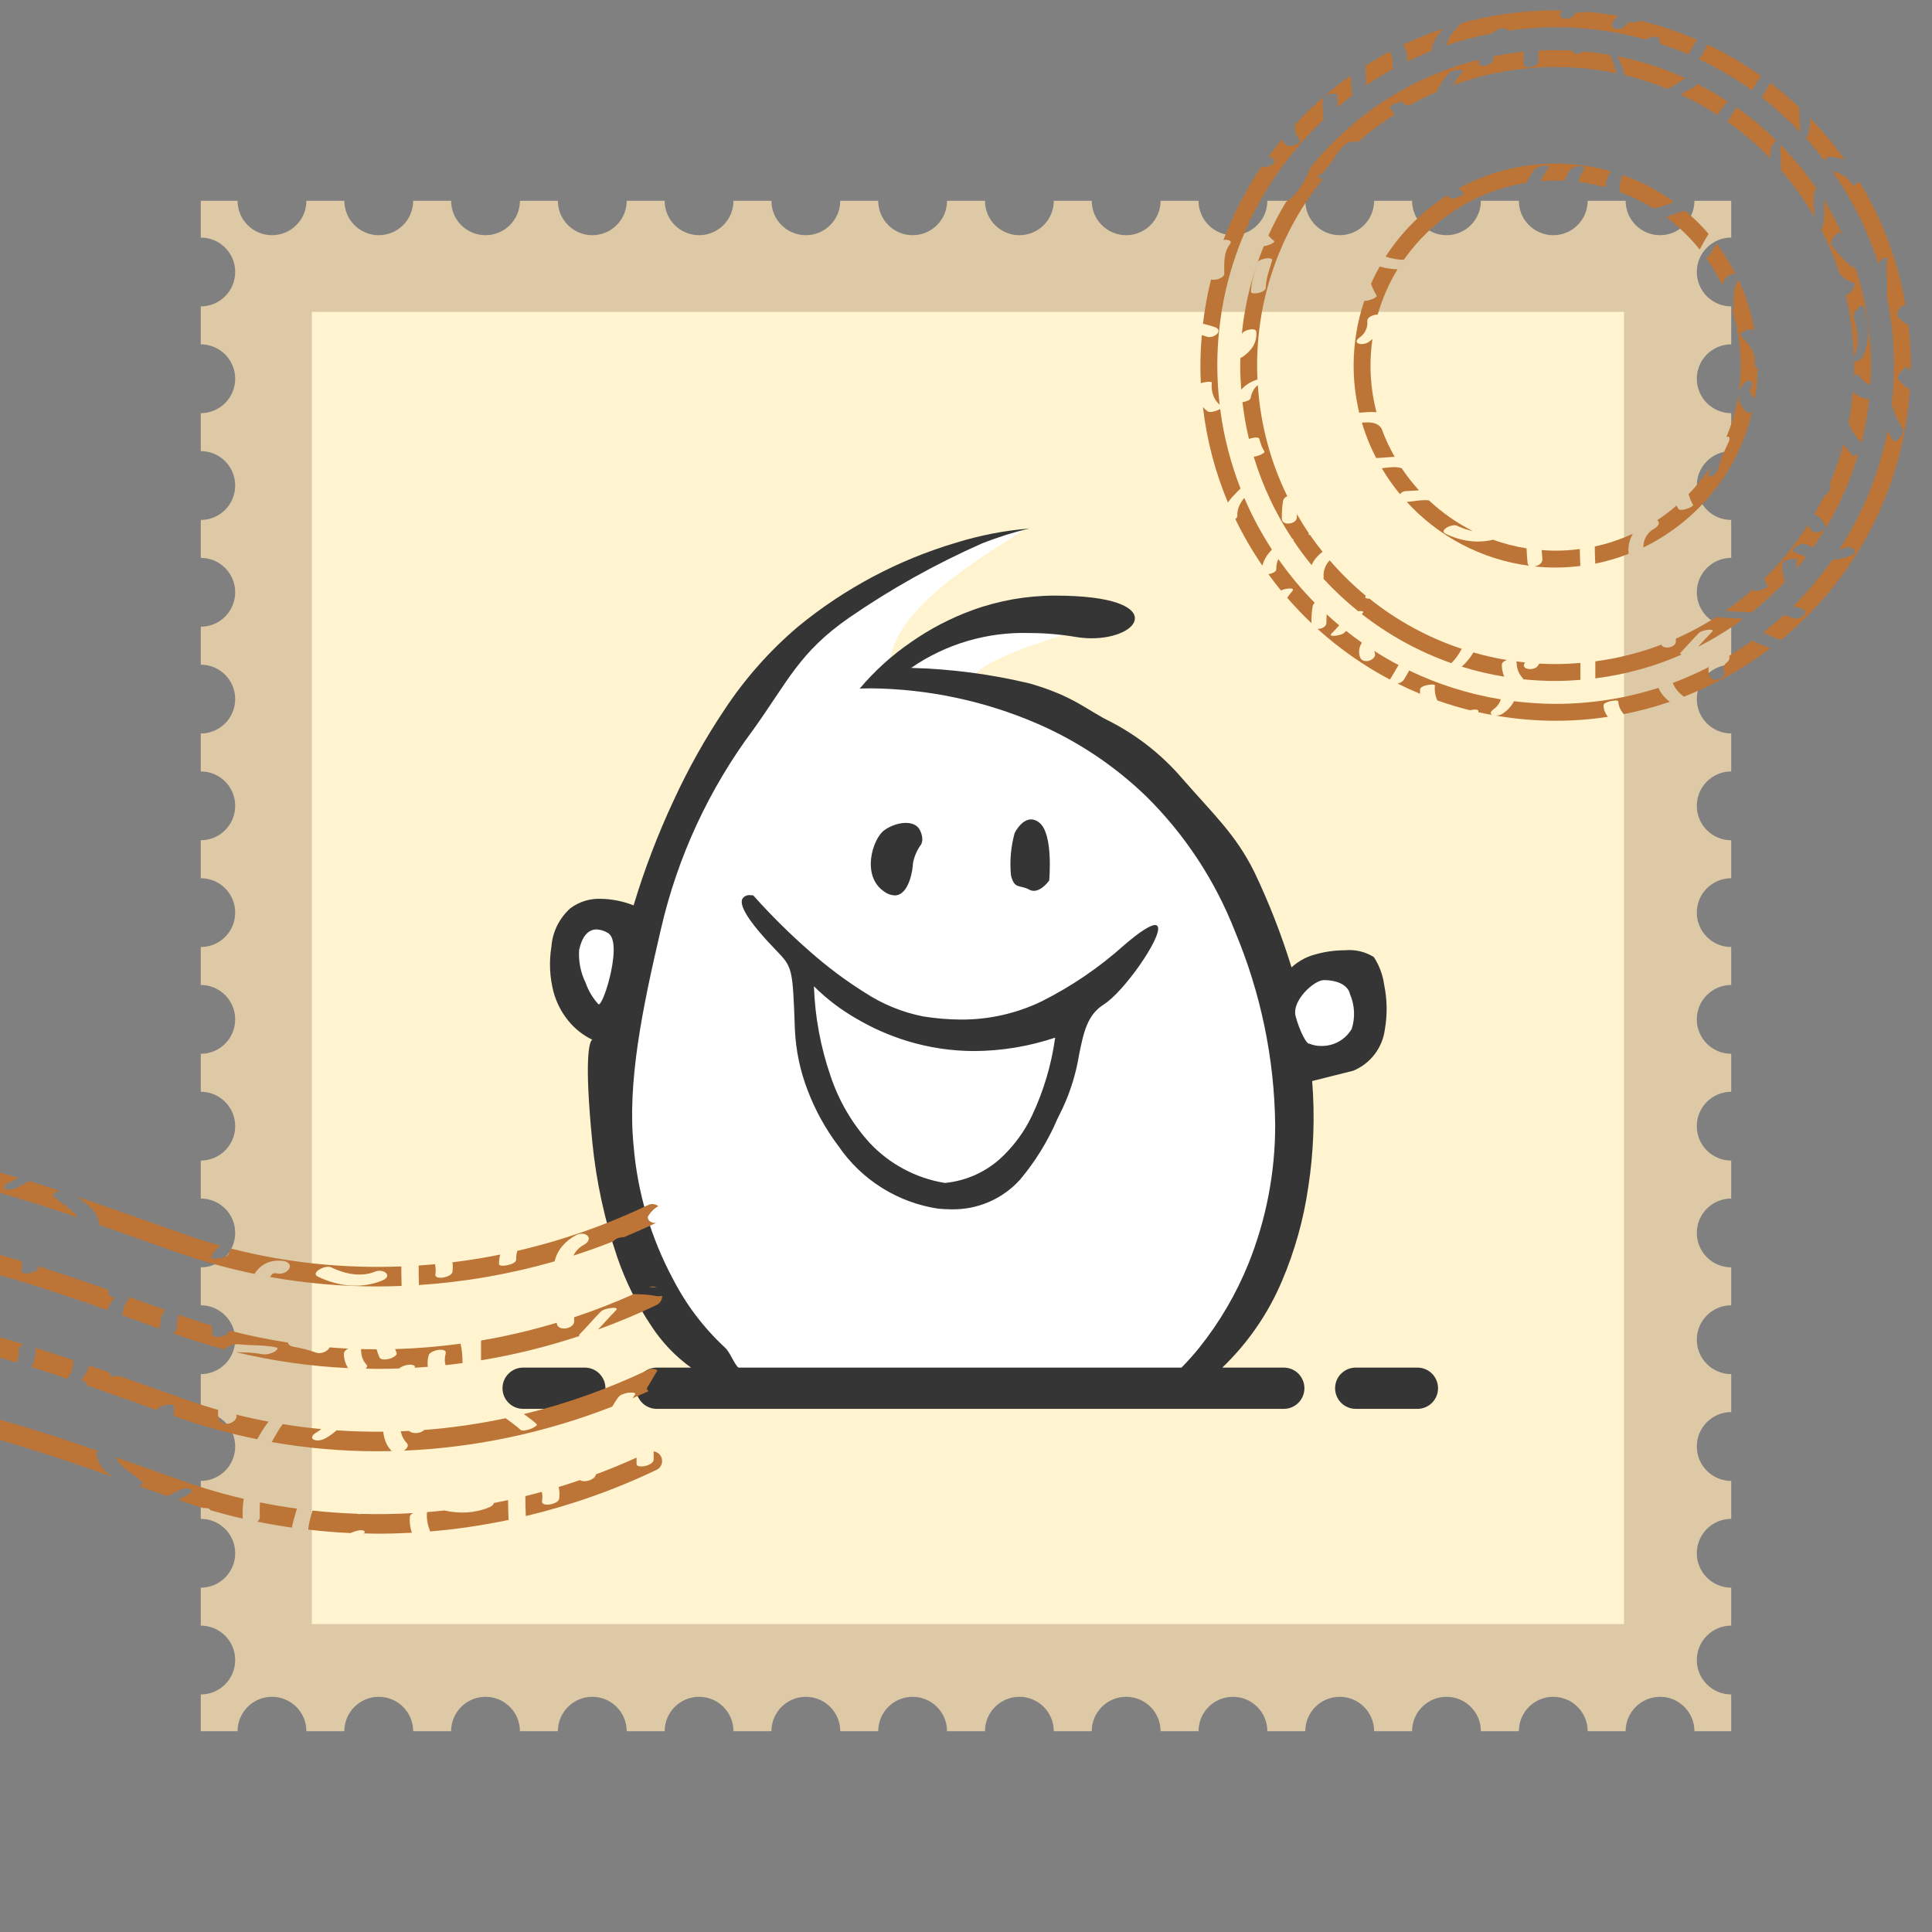 <svg xmlns="http://www.w3.org/2000/svg" width="187" height="187" viewBox="0 0 187 187" fill="none"><rect x="0" y="0" width="187" height="187" fill="#808080" stroke="none"/><g clip-path="url(#clip0_1_1346)"><path fill-rule="evenodd" clip-rule="evenodd" d="M19.434 19.435H22.995C22.995 21.274 24.485 22.765 26.325 22.765C28.165 22.765 29.655 21.275 29.655 19.435H33.329C33.329 21.274 34.819 22.765 36.659 22.765C38.499 22.765 39.99 21.275 39.99 19.435H43.664C43.664 21.274 45.155 22.765 46.994 22.765C48.833 22.765 50.324 21.275 50.324 19.435H53.998C53.998 21.274 55.488 22.765 57.328 22.765C59.169 22.765 60.658 21.275 60.658 19.435H64.333C64.333 21.274 65.824 22.765 67.664 22.765C69.504 22.765 70.993 21.275 70.993 19.435H74.668C74.668 21.274 76.159 22.765 77.998 22.765C79.838 22.765 81.328 21.275 81.328 19.435H85.003C85.003 21.274 86.493 22.765 88.334 22.765C90.175 22.765 91.663 21.275 91.663 19.435H95.338C95.338 21.274 96.829 22.765 98.668 22.765C100.507 22.765 101.998 21.275 101.998 19.435H105.671C105.671 21.274 107.162 22.765 109.002 22.765C110.842 22.765 112.333 21.275 112.333 19.435H116.007C116.007 21.274 117.498 22.765 119.337 22.765C121.176 22.765 122.667 21.275 122.667 19.435H126.34C126.34 21.274 127.831 22.765 129.671 22.765C131.511 22.765 133.001 21.275 133.001 19.435H136.676C136.676 21.274 138.167 22.765 140.007 22.765C141.847 22.765 143.336 21.275 143.336 19.435H147.011C147.011 21.274 148.501 22.765 150.341 22.765C152.181 22.765 153.671 21.275 153.671 19.435H157.346C157.346 21.274 158.836 22.765 160.677 22.765C162.518 22.765 164.006 21.275 164.006 19.435H167.567V22.995C165.726 22.995 164.236 24.485 164.236 26.324C164.236 28.163 165.726 29.655 167.567 29.655V33.33C165.726 33.33 164.236 34.82 164.236 36.66C164.236 38.5 165.726 39.989 167.567 39.989V43.664C165.726 43.664 164.236 45.155 164.236 46.994C164.236 48.833 165.726 50.325 167.567 50.325V53.998C165.726 53.998 164.236 55.489 164.236 57.329C164.236 59.169 165.726 60.659 167.567 60.659V64.334C165.726 64.334 164.236 65.825 164.236 67.663C164.236 69.502 165.726 70.994 167.567 70.994V74.668C165.726 74.668 164.236 76.159 164.236 77.998C164.236 79.837 165.726 81.329 167.567 81.329V85.004C165.726 85.004 164.236 86.494 164.236 88.333C164.236 90.171 165.726 91.663 167.567 91.663V95.338C165.726 95.338 164.236 96.828 164.236 98.667C164.236 100.506 165.726 101.998 167.567 101.998V105.673C165.726 105.673 164.236 107.164 164.236 109.003C164.236 110.842 165.726 112.332 167.567 112.332V116.007C165.726 116.007 164.236 117.498 164.236 119.337C164.236 121.175 165.726 122.668 167.567 122.668V126.342C165.726 126.342 164.236 127.832 164.236 129.672C164.236 131.512 165.726 133.002 167.567 133.002V136.677C165.726 136.677 164.236 138.168 164.236 140.006C164.236 141.845 165.726 143.337 167.567 143.337V147.011C165.726 147.011 164.236 148.502 164.236 150.341C164.236 152.18 165.726 153.671 167.567 153.671V157.346C165.726 157.346 164.236 158.837 164.236 160.676C164.236 162.514 165.726 164.007 167.567 164.007V167.566H164.006C164.006 165.727 162.515 164.236 160.677 164.236C158.838 164.236 157.346 165.727 157.346 167.566H153.671C153.671 165.727 152.18 164.236 150.341 164.236C148.502 164.236 147.011 165.727 147.011 167.566H143.336C143.336 165.727 141.845 164.236 140.007 164.236C138.168 164.236 136.676 165.727 136.676 167.566H133.001C133.001 165.727 131.511 164.236 129.671 164.236C127.832 164.236 126.34 165.727 126.34 167.566H122.667C122.667 165.727 121.176 164.236 119.337 164.236C117.498 164.236 116.007 165.727 116.007 167.566H112.333C112.333 165.727 110.842 164.236 109.002 164.236C107.162 164.236 105.671 165.727 105.671 167.566H101.998C101.998 165.727 100.507 164.236 98.668 164.236C96.829 164.236 95.338 165.727 95.338 167.566H91.663C91.663 165.727 90.172 164.236 88.334 164.236C86.495 164.236 85.003 165.727 85.003 167.566H81.328C81.328 165.727 79.837 164.236 77.998 164.236C76.159 164.236 74.668 165.727 74.668 167.566H70.993C70.993 165.727 69.503 164.236 67.664 164.236C65.825 164.236 64.333 165.727 64.333 167.566H60.658C60.658 165.727 59.168 164.236 57.328 164.236C55.489 164.236 53.998 165.727 53.998 167.566H50.324C50.324 165.727 48.833 164.236 46.994 164.236C45.154 164.236 43.664 165.727 43.664 167.566H39.99C39.99 165.727 38.498 164.236 36.659 164.236C34.82 164.236 33.329 165.727 33.329 167.566H29.655C29.655 165.727 28.164 164.236 26.325 164.236C24.486 164.236 22.995 165.727 22.995 167.566H19.434V164.007C21.274 164.007 22.765 162.516 22.765 160.676C22.765 158.836 21.274 157.346 19.434 157.346V153.671C21.274 153.671 22.765 152.181 22.765 150.341C22.765 148.5 21.274 147.011 19.434 147.011V143.337C21.274 143.337 22.765 141.846 22.765 140.006C22.765 138.166 21.274 136.677 19.434 136.677V133.002C21.274 133.002 22.765 131.511 22.765 129.672C22.765 127.834 21.274 126.342 19.434 126.342V122.668C21.274 122.668 22.765 121.177 22.765 119.337C22.765 117.497 21.274 116.007 19.434 116.007V112.332C21.274 112.332 22.765 110.841 22.765 109.003C22.765 107.164 21.274 105.673 19.434 105.673V101.998C21.274 101.998 22.765 100.507 22.765 98.667C22.765 96.827 21.274 95.338 19.434 95.338V91.663C21.274 91.663 22.765 90.173 22.765 88.333C22.765 86.493 21.274 85.004 19.434 85.004V81.329C21.274 81.329 22.765 79.838 22.765 77.998C22.765 76.158 21.274 74.668 19.434 74.668V70.994C21.274 70.994 22.765 69.503 22.765 67.663C22.765 65.823 21.274 64.334 19.434 64.334V60.659C21.274 60.659 22.765 59.168 22.765 57.329C22.765 55.491 21.274 53.998 19.434 53.998V50.325C21.274 50.325 22.765 48.834 22.765 46.994C22.765 45.154 21.274 43.664 19.434 43.664V39.989C21.274 39.989 22.765 38.498 22.765 36.66C22.765 34.821 21.274 33.33 19.434 33.33V29.655C21.274 29.655 22.765 28.165 22.765 26.324C22.765 24.484 21.274 22.995 19.434 22.995V19.435Z" fill="#DDC9A6"></path><path d="M157.192 30.189H30.188V157.194H157.192V30.189Z" fill="#FFF4CF"></path><path d="M108.231 59.925C108.231 59.925 89.636 64.731 95.467 66.479C101.297 68.227 117.349 76.358 122.31 90.326C127.271 104.295 123.746 96.149 123.746 96.149C123.746 96.149 128.034 93.08 129.471 93.486C130.909 93.892 132.422 94.375 132.45 95.009C132.478 95.643 133.406 102.65 127.573 102.688C121.74 102.725 126.686 105.169 126.686 105.169C126.686 105.169 122.627 132.68 113.301 134.314C103.976 135.947 86.489 134.314 86.489 134.314H70.988C70.988 134.314 58.322 120.466 59.553 108.125C59.826 105.385 60.177 102.875 60.618 100.24C60.688 99.821 56.02 97.459 56.169 96.645C56.303 95.903 54.953 92.109 55.371 91.097C56.024 89.484 57.785 89.43 59.543 88.923C60.865 88.544 62.216 88.277 63.582 88.124C63.582 88.124 68.58 72.799 73.842 67.252C79.103 61.706 86.796 53.006 99.236 51.153C96.789 53.026 84.877 59.165 86.209 65.6C89.52 62.764 93.496 60.813 97.765 59.929C101.247 59.623 104.749 59.621 108.231 59.925Z" fill="white"></path><path d="M131.222 136.365C130.693 136.365 130.185 136.155 129.81 135.78C129.436 135.406 129.225 134.898 129.225 134.368C129.225 133.839 129.436 133.331 129.81 132.956C130.185 132.581 130.693 132.371 131.222 132.371H137.193C137.723 132.371 138.23 132.581 138.605 132.956C138.979 133.331 139.19 133.839 139.19 134.368C139.19 134.898 138.979 135.406 138.605 135.78C138.23 136.155 137.723 136.365 137.193 136.365H131.222ZM63.569 136.365C63.039 136.365 62.531 136.155 62.157 135.78C61.782 135.406 61.571 134.898 61.571 134.368C61.571 133.839 61.782 133.331 62.157 132.956C62.531 132.581 63.039 132.371 63.569 132.371H66.885C65.377 131.285 64.082 129.931 63.065 128.377C61.666 126.294 60.547 124.036 59.737 121.661C58.522 118.088 57.718 114.388 57.34 110.634C56.507 102.259 57.074 100.901 57.271 100.684C57.288 100.662 57.31 100.647 57.336 100.638C56.421 100.199 55.616 99.559 54.981 98.766C54.324 97.95 53.843 97.005 53.571 95.993C53.203 94.568 53.135 93.082 53.371 91.629C53.477 90.192 54.141 88.854 55.221 87.9C56.066 87.275 57.099 86.956 58.15 86.995C59.239 87.016 60.316 87.232 61.329 87.634V87.622C62.369 84.164 63.657 80.787 65.185 77.515C66.598 74.435 68.257 71.474 70.144 68.66C72.121 65.665 74.513 62.968 77.249 60.648C81.754 56.946 86.955 54.184 92.546 52.526C94.853 51.812 97.231 51.351 99.638 51.153C98.06 51.527 96.512 52.016 95.005 52.617C90.493 54.615 86.179 57.032 82.118 59.836C77.353 63.173 76.301 65.888 72.918 70.613C68.618 76.37 65.568 82.961 63.963 89.964C62.148 97.716 60.71 104.81 61.33 110.935C61.706 115.428 62.997 119.797 65.124 123.772C66.4 126.26 68.099 128.507 70.146 130.412C70.664 130.838 71.087 132.109 71.485 132.372H114.357C114.973 131.749 115.556 131.095 116.104 130.412C118.064 127.955 119.658 125.228 120.837 122.314C122.554 118.042 123.433 113.479 123.426 108.875C123.349 102.437 122.026 96.075 119.531 90.14C117.622 85.246 114.707 80.807 110.974 77.11C107.919 74.15 104.357 71.764 100.456 70.067C95.352 67.853 89.856 66.683 84.292 66.625C83.607 66.625 83.227 66.65 83.219 66.65V66.641C84.664 64.925 86.336 63.413 88.188 62.148C90.025 60.863 92.021 59.823 94.126 59.055C96.688 58.126 99.391 57.651 102.115 57.65C107.815 57.65 109.846 58.78 109.846 59.84C109.846 60.9 107.936 61.781 105.674 61.781C105.148 61.781 104.624 61.736 104.105 61.648C102.638 61.401 101.153 61.275 99.665 61.271C95.577 61.142 91.555 62.324 88.188 64.647C92.046 64.748 95.884 65.25 99.638 66.146C103.944 67.371 105.23 68.766 107.503 69.862C110.12 71.219 112.454 73.062 114.38 75.293C117.503 78.881 119.588 80.745 121.402 84.388C122.829 87.377 124.035 90.468 125.009 93.634C125.673 93.024 126.477 92.589 127.351 92.368C128.271 92.108 129.223 91.977 130.179 91.977C131.158 91.882 132.14 92.113 132.975 92.634C133.497 93.434 133.836 94.339 133.968 95.285C134.27 96.732 134.293 98.223 134.036 99.678C133.917 100.547 133.573 101.369 133.038 102.063C132.503 102.758 131.795 103.3 130.985 103.636L127.006 104.635C127.278 108.052 127.153 111.488 126.632 114.876C126.18 118.025 125.318 121.102 124.067 124.028C122.731 127.169 120.772 130.007 118.309 132.371H124.258C124.788 132.371 125.296 132.581 125.67 132.956C126.045 133.331 126.255 133.839 126.255 134.368C126.255 134.898 126.045 135.406 125.67 135.78C125.296 136.155 124.788 136.365 124.258 136.365H63.569ZM126.733 101.019C127.105 101.172 127.505 101.247 127.907 101.24C128.498 101.247 129.08 101.098 129.594 100.808C130.108 100.518 130.537 100.097 130.836 99.588C131.184 98.489 131.126 97.301 130.674 96.241C130.485 95.379 129.526 94.867 128.111 94.867C127.219 94.867 125.003 96.838 125.405 98.36C125.778 99.77 126.441 101.023 126.702 101.023C126.714 101.024 126.726 101.021 126.736 101.015L126.733 101.019ZM56.055 91.935C55.981 93.032 56.196 94.129 56.68 95.117C56.949 95.893 57.374 96.606 57.929 97.211C57.938 97.213 57.947 97.213 57.955 97.211C58.166 97.211 58.6 96.189 58.945 94.884C59.447 92.987 59.684 90.786 58.843 90.305C58.511 90.096 58.13 89.978 57.738 89.96C56.919 89.964 56.338 90.646 56.055 91.935ZM50.634 136.365C50.104 136.365 49.596 136.155 49.222 135.78C48.847 135.406 48.637 134.898 48.637 134.368C48.637 133.839 48.847 133.331 49.222 132.956C49.596 132.581 50.104 132.371 50.634 132.371H56.604C57.134 132.371 57.642 132.581 58.016 132.956C58.391 133.331 58.601 133.839 58.601 134.368C58.601 134.898 58.391 135.406 58.016 135.78C57.642 136.155 57.134 136.365 56.604 136.365H50.634ZM90.826 116.99C88.884 116.701 87.023 116.014 85.359 114.972C83.696 113.93 82.266 112.556 81.158 110.935C79.907 109.279 78.899 107.453 78.165 105.513C77.448 103.649 77.034 101.683 76.939 99.688V99.671C76.72 93.644 76.72 93.644 75.089 91.948C74.653 91.494 74.109 90.93 73.412 90.097C72.132 88.569 71.606 87.528 71.851 87C71.932 86.876 72.045 86.776 72.18 86.713C72.314 86.65 72.463 86.626 72.61 86.644C72.711 86.643 72.812 86.651 72.911 86.668C74.622 88.588 76.451 90.399 78.387 92.091C80.042 93.558 81.816 94.886 83.689 96.061C85.403 97.188 87.317 97.974 89.328 98.375C90.549 98.575 91.784 98.678 93.021 98.684C95.71 98.697 98.366 98.1 100.79 96.937C103.707 95.478 106.414 93.634 108.838 91.453C110.331 90.181 111.328 89.535 111.801 89.535C111.864 89.53 111.926 89.547 111.978 89.583C112.029 89.62 112.066 89.673 112.082 89.734C112.395 90.831 108.771 96.006 106.841 97.219C105.226 98.234 104.884 99.935 104.445 102.088C104.154 103.885 103.617 105.632 102.847 107.281C102.682 107.615 102.52 107.947 102.346 108.304C101.436 110.428 100.218 112.407 98.733 114.178C97.89 115.112 96.856 115.852 95.7 116.347C94.544 116.843 93.294 117.083 92.037 117.05C91.65 117.05 91.24 117.03 90.826 116.99ZM80.398 104.171C81.195 106.556 82.478 108.749 84.167 110.612C86.1 112.679 88.665 114.046 91.458 114.499C93.404 114.312 95.242 113.521 96.715 112.235C98.05 111.036 99.133 109.583 99.899 107.96C101.006 105.607 101.754 103.101 102.117 100.527L102.132 100.433C99.615 101.277 96.98 101.716 94.326 101.732C92.109 101.733 89.904 101.403 87.785 100.753C86.077 100.227 84.437 99.504 82.897 98.597C81.393 97.738 80.009 96.684 78.78 95.463C78.883 98.43 79.428 101.365 80.398 104.171ZM85.59 86.301C83.327 84.784 84.463 81.179 85.59 80.359C86.718 79.539 88.531 79.294 89.044 80.359C89.557 81.424 89.044 81.89 89.044 81.89C88.708 82.396 88.477 82.964 88.364 83.561C88.364 84.064 88.014 86.668 86.597 86.668C86.231 86.65 85.878 86.523 85.584 86.303L85.59 86.301ZM99.63 86.111C98.674 85.6 98.212 86.111 97.854 84.745C97.719 83.373 97.837 81.987 98.2 80.657C98.2 80.657 99.191 78.544 100.586 79.616C101.982 80.688 101.552 85.224 101.552 85.224C101.552 85.224 100.861 86.224 100.07 86.224C99.914 86.225 99.76 86.186 99.624 86.111H99.63Z" fill="#353535"></path><path d="M53.682 122.086C53.939 120.986 54.707 120.111 55.78 119.54C56.097 119.372 56.659 119.335 56.904 119.655C57.163 119.994 56.787 120.343 56.507 120.492C56.058 120.731 55.716 121.099 55.501 121.532C56.795 121.118 58.079 120.657 59.351 120.157C59.582 119.865 60.028 119.732 60.379 119.748C61.433 119.313 62.477 118.85 63.512 118.356C63.432 118.363 63.354 118.371 63.271 118.36C62.965 118.323 62.536 118.021 62.765 117.661C63.022 117.258 63.347 116.953 63.716 116.74C63.443 116.53 63.067 116.474 62.736 116.633C58.643 118.59 54.39 120.071 50.072 121.071C49.994 121.332 49.95 121.609 49.959 121.916C49.975 122.421 48.313 122.7 48.302 122.36C48.291 122.022 48.34 121.717 48.418 121.43C46.881 121.741 45.336 121.99 43.788 122.18C43.832 122.477 43.842 122.787 43.79 123.116C43.707 123.644 42.044 123.945 42.139 123.341C42.193 122.995 42.172 122.67 42.099 122.362C41.574 122.412 41.049 122.454 40.523 122.489C40.523 123.12 40.528 123.75 40.55 124.38C44.956 124.089 49.362 123.326 53.681 122.086L53.682 122.086Z" fill="#BC7537"></path><path d="M-4.682 114.241C-3.584 114.495 -2.49 114.771 -1.399 115.066C-1.213 115.061 -1.001 115.079 -0.985 115.181C1.889 115.973 4.731 116.887 7.545 117.848C6.965 116.987 5.848 116.444 5.112 115.735C4.997 115.625 5.35 115.402 5.755 115.255C4.787 114.936 3.818 114.623 2.842 114.323C2.464 114.525 2.083 114.721 1.703 114.922C1.379 115.094 0.901 115.237 0.538 115.103C0.174 114.969 0.522 114.653 0.709 114.554C1.061 114.368 1.416 114.188 1.765 114.002C0.89 113.741 0.01 113.49 -0.871 113.251C-1.07 113.259 -1.277 113.231 -1.395 113.107C-2.442 112.829 -3.497 112.571 -4.555 112.33C-4.549 112.981 -4.553 113.626 -4.682 114.241H-4.682Z" fill="#BC7537"></path><path d="M9.581 118.525C9.581 118.533 9.577 118.541 9.577 118.549C10.723 118.95 11.865 119.353 13.004 119.756C14.08 120.137 15.158 120.519 16.214 120.888C16.807 121.111 17.407 121.312 18.007 121.514C18.122 121.519 18.221 121.542 18.248 121.598C20.341 122.291 22.474 122.855 24.634 123.3C24.636 123.297 24.636 123.295 24.638 123.292C25.276 122.288 26.327 121.868 27.5 122.065C27.841 122.122 28.189 122.378 28.006 122.764C27.831 123.131 27.315 123.337 26.926 123.272C26.775 123.246 26.647 123.224 26.532 123.235C26.513 123.237 26.502 123.238 26.489 123.239C26.47 123.245 26.469 123.245 26.457 123.248C26.444 123.255 26.439 123.258 26.43 123.262C26.376 123.308 26.361 123.318 26.395 123.28C26.335 123.343 26.269 123.409 26.222 123.483C26.195 123.527 26.156 123.56 26.122 123.599C29.549 124.211 33.039 124.517 36.547 124.517C37.32 124.517 38.096 124.497 38.871 124.467C38.851 123.839 38.847 123.209 38.845 122.579C33.284 122.796 27.741 122.229 22.412 120.86C22.287 120.996 22.178 121.158 22.109 121.369C21.968 121.794 20.364 121.989 20.475 121.658C20.633 121.181 20.96 120.836 21.361 120.575C19.84 120.152 18.337 119.667 16.858 119.112C15.784 118.736 14.709 118.355 13.633 117.975C11.588 117.25 9.529 116.522 7.454 115.819C8.427 116.539 9.527 117.246 9.581 118.524V118.525ZM32.063 122.672C33.359 123.297 34.934 123.644 36.311 123.08C37.12 122.747 38.072 123.501 37.011 123.936C34.951 124.781 32.746 124.519 30.769 123.566C29.999 123.193 31.485 122.394 32.063 122.672Z" fill="#BC7537"></path><path d="M62.822 124.579C63.071 124.588 63.318 124.605 63.568 124.622C63.34 124.507 63.073 124.486 62.822 124.579Z" fill="#BC7537"></path><path d="M17.129 128.427C17.15 128.687 16.983 128.903 16.748 129.051C18.404 129.652 20.086 130.173 21.79 130.616C21.803 130.559 21.843 130.496 21.947 130.428C22.26 130.222 22.739 130.072 23.118 130.114C24.316 130.249 25.524 130.163 26.71 130.409C27.093 130.489 26.643 130.801 26.513 130.865C26.174 131.031 25.733 131.149 25.354 131.07C24.521 130.897 23.668 130.911 22.82 130.872C26.378 131.726 30.019 132.247 33.696 132.421C33.423 132.015 33.296 131.543 33.288 131.039C33.285 130.83 33.464 130.655 33.704 130.533C33.099 130.503 32.495 130.462 31.892 130.413C31.868 130.478 31.829 130.545 31.768 130.61C31.503 130.891 30.971 131.063 30.597 130.923C29.889 130.661 29.158 130.483 28.416 130.354C28.174 130.312 27.89 130.183 27.878 129.949C25.964 129.657 24.068 129.267 22.198 128.779C22.098 129.38 20.618 129.69 20.546 129.11C20.512 128.84 20.497 128.57 20.498 128.303C19.433 127.987 18.376 127.64 17.331 127.258C17.173 127.618 17.096 128.016 17.13 128.427H17.129Z" fill="#BC7537"></path><path d="M-3.903 122.399C-3.916 122.351 -3.918 122.308 -3.937 122.256C-4.084 121.857 -3.584 121.516 -3.271 121.433C-2.898 121.333 -2.427 121.412 -2.281 121.812C-2.152 122.165 -2.137 122.506 -2.209 122.824C1.252 123.729 4.66 124.83 8.031 125.99C8.174 125.996 8.271 126.026 8.292 126.078C8.987 126.318 9.681 126.56 10.374 126.803C10.54 126.359 10.797 125.962 11.108 125.59C10.776 125.582 10.496 125.443 10.496 125.116V124.844C8.256 124.06 6.001 123.294 3.724 122.577C3.718 122.637 3.721 122.693 3.712 122.754C3.656 123.176 2.013 123.493 2.074 123.029C2.118 122.692 2.115 122.377 2.087 122.073C-0.58 121.27 -3.277 120.551 -6.012 119.985C-6.355 120.578 -6.689 121.168 -7.139 121.694C-6.055 121.906 -4.977 122.141 -3.903 122.399V122.399Z" fill="#BC7537"></path><path d="M56.096 129.31C56.041 129.275 56.034 129.216 56.129 129.121C56.816 128.425 57.442 127.672 58.129 126.977C58.382 126.722 58.901 126.626 59.241 126.592C59.395 126.575 59.875 126.567 59.622 126.824C59.023 127.429 58.467 128.074 57.88 128.69C59.796 127.991 61.69 127.203 63.55 126.313C63.9 126.146 64.1 125.79 64.086 125.424C63.883 125.467 63.674 125.479 63.481 125.438C62.777 125.292 62.058 125.279 61.338 125.256C59.446 126.104 57.521 126.851 55.574 127.498C55.572 127.635 55.569 127.772 55.569 127.91C55.569 128.659 53.891 128.908 53.892 128.034V128.028C51.472 128.756 49.024 129.33 46.56 129.749V131.664C49.772 131.135 52.962 130.347 56.096 129.31L56.096 129.31Z" fill="#BC7537"></path><path d="M13.004 127.732C13.831 128.025 14.652 128.315 15.471 128.602C15.462 127.92 15.626 127.301 15.939 126.764C15.171 126.494 14.402 126.223 13.634 125.951C13.277 125.824 12.918 125.698 12.56 125.571C12.163 126.072 11.878 126.629 11.844 127.322C12.231 127.458 12.617 127.595 13.004 127.732V127.732Z" fill="#BC7537"></path><path d="M35.458 132.067C35.581 132.197 35.535 132.34 35.402 132.469C35.783 132.476 36.165 132.494 36.547 132.494C37.243 132.494 37.938 132.478 38.633 132.453C38.921 132.221 39.313 132.104 39.675 132.086C39.824 132.078 40.317 132.148 40.112 132.387C40.545 132.361 40.979 132.329 41.414 132.295C41.359 131.948 41.386 131.573 41.482 131.205C41.632 130.637 43.3 130.388 43.139 131C43.037 131.389 43.015 131.793 43.128 132.134C43.675 132.075 44.223 132.007 44.771 131.933C44.765 131.29 44.726 130.656 44.576 130.054C42.469 130.342 40.355 130.519 38.245 130.58C38.288 130.697 38.331 130.814 38.384 130.928C38.579 131.357 36.966 131.892 36.726 131.372C36.612 131.121 36.526 130.863 36.451 130.601C35.947 130.6 35.443 130.593 34.939 130.579C34.94 130.584 34.944 130.589 34.944 130.595C34.951 131.144 35.072 131.66 35.458 132.067V132.067Z" fill="#BC7537"></path><path d="M37.098 138.574C35.587 138.588 34.08 138.545 32.58 138.443C32.27 138.719 31.928 138.971 31.544 139.189C31.221 139.373 30.735 139.514 30.373 139.348C30.018 139.184 30.301 138.843 30.522 138.717C30.73 138.599 30.918 138.464 31.096 138.322C29.849 138.205 28.61 138.043 27.376 137.843C26.949 138.372 26.64 138.991 26.298 139.581C29.668 140.173 33.098 140.469 36.547 140.469C37.012 140.469 37.481 140.461 37.947 140.45C37.918 140.428 37.883 140.417 37.856 140.389C37.383 139.888 37.163 139.245 37.098 138.575V138.574Z" fill="#BC7537"></path><path d="M22.86 136.921C22.863 136.933 22.862 136.942 22.868 136.955C23.014 137.354 22.514 137.694 22.2 137.779C21.828 137.878 21.357 137.799 21.212 137.399C21.092 137.074 21.073 136.76 21.126 136.464C19.686 136.056 18.262 135.59 16.858 135.064C15.784 134.688 14.709 134.308 13.634 133.927C12.916 133.672 12.197 133.418 11.478 133.164C11.055 133.253 10.626 133.245 10.63 133.111C10.633 133.03 10.645 132.954 10.654 132.876C9.983 132.641 9.309 132.406 8.633 132.175C8.479 132.717 8.186 133.185 7.821 133.62C8.153 133.628 8.434 133.767 8.434 134.095V134.103C9.964 134.632 11.489 135.17 13.004 135.708C13.746 135.97 14.481 136.229 15.215 136.488C15.216 136.477 15.215 136.467 15.217 136.456C15.274 136.034 16.917 135.718 16.855 136.181C16.814 136.488 16.816 136.776 16.835 137.056C19.461 138.005 22.155 138.752 24.894 139.303C25.235 138.716 25.565 138.13 25.998 137.602C24.944 137.405 23.898 137.178 22.86 136.92V136.921Z" fill="#BC7537"></path><path d="M62.681 134.237C63.023 133.709 63.311 133.16 63.641 132.638C63.376 132.473 63.038 132.441 62.736 132.585C58.843 134.447 54.804 135.874 50.702 136.871C51.137 137.193 51.587 137.499 51.946 137.845C52.163 138.054 50.679 138.681 50.382 138.395C49.969 138 49.44 137.651 48.944 137.271C46.326 137.825 43.688 138.206 41.048 138.407C40.725 138.785 39.866 138.804 39.611 138.499C39.336 138.514 39.062 138.523 38.787 138.534C38.875 138.962 39.077 139.361 39.379 139.682C39.618 139.935 39.339 140.25 39.099 140.41C45.902 140.124 52.73 138.697 59.256 136.148C59.434 135.845 59.622 135.547 59.829 135.262C60.04 134.976 60.468 134.864 60.799 134.805C60.846 134.797 61.648 134.726 61.465 134.975C61.379 135.093 61.303 135.218 61.222 135.34C61.744 135.116 62.263 134.884 62.781 134.645C62.639 134.563 62.556 134.429 62.681 134.237V134.237Z" fill="#BC7537"></path><path d="M1.8 130.784C1.776 130.49 1.992 130.251 2.276 130.105C0.564 129.587 -1.16 129.107 -2.9 128.675C-2.928 128.71 -2.959 128.746 -3.017 128.783C-3.331 128.99 -3.809 129.139 -4.188 129.097C-5.386 128.962 -6.594 129.048 -7.781 128.801C-8.161 128.721 -7.713 128.409 -7.584 128.346C-7.244 128.18 -6.803 128.062 -6.424 128.141C-5.752 128.281 -5.065 128.298 -4.378 128.319C-7.79 127.537 -11.258 126.974 -14.798 126.748C-14.504 127.164 -14.365 127.65 -14.358 128.171C-14.356 128.365 -14.508 128.529 -14.721 128.65C-14.132 128.69 -13.544 128.733 -12.958 128.791C-12.934 128.728 -12.898 128.664 -12.838 128.601C-12.573 128.319 -12.042 128.148 -11.666 128.287C-10.958 128.55 -10.227 128.727 -9.486 128.856C-9.22 128.903 -8.9 129.052 -8.95 129.335C-7.042 129.656 -5.151 130.065 -3.273 130.532C-3.333 129.866 -1.692 129.489 -1.616 130.101C-1.581 130.392 -1.564 130.683 -1.569 130.971C-0.497 131.258 0.567 131.565 1.628 131.885C1.766 131.544 1.83 131.168 1.8 130.783L1.8 130.784Z" fill="#BC7537"></path><path d="M7.1 131.651C5.891 131.244 4.677 130.85 3.457 130.469C3.491 131.156 3.343 131.777 3.053 132.323C4.214 132.687 5.369 133.062 6.519 133.449C6.88 132.943 7.121 132.375 7.098 131.663C7.098 131.658 7.1 131.655 7.1 131.651Z" fill="#BC7537"></path><path d="M23.594 145.075C22.416 144.8 21.246 144.484 20.088 144.132C20.037 144.123 19.991 144.112 19.96 144.093C18.916 143.772 17.881 143.424 16.858 143.04C15.784 142.665 14.709 142.284 13.634 141.903C12.825 141.616 12.013 141.329 11.199 141.043C11.691 142.099 12.994 142.683 13.818 143.476C13.905 143.559 13.719 143.709 13.448 143.841C14.376 144.169 15.305 144.498 16.215 144.817C16.216 144.817 16.216 144.817 16.218 144.817C16.553 144.641 16.889 144.467 17.225 144.289C17.55 144.118 18.029 143.974 18.392 144.109C18.756 144.243 18.407 144.558 18.22 144.657C17.891 144.831 17.561 144.999 17.234 145.172C18.04 145.457 18.854 145.723 19.674 145.97C19.934 145.94 20.258 145.957 20.374 146.179C21.404 146.475 22.44 146.751 23.485 146.989C23.479 146.337 23.478 145.692 23.594 145.075H23.594Z" fill="#BC7537"></path><path d="M25.16 145.419C25.127 145.902 25.142 146.397 25.145 146.887C25.146 147.04 25.046 147.173 24.896 147.28C26.01 147.504 27.128 147.7 28.254 147.859C28.371 147.239 28.554 146.635 28.739 146.022C27.539 145.859 26.346 145.66 25.16 145.419Z" fill="#BC7537"></path><path d="M9.348 140.686C9.344 140.6 9.409 140.522 9.512 140.453C6.701 139.477 3.863 138.534 0.988 137.699C0.839 137.699 0.697 137.68 0.675 137.605C-1.449 136.994 -3.594 136.449 -5.762 135.992C-6.405 136.94 -7.429 137.338 -8.57 137.147C-8.911 137.089 -9.26 136.834 -9.076 136.448C-8.902 136.08 -8.386 135.875 -7.998 135.939C-7.845 135.965 -7.717 135.988 -7.601 135.976C-7.583 135.974 -7.573 135.973 -7.561 135.971C-7.541 135.966 -7.54 135.966 -7.528 135.963C-7.515 135.956 -7.508 135.952 -7.5 135.948C-7.447 135.903 -7.432 135.894 -7.467 135.931C-7.407 135.867 -7.339 135.801 -7.293 135.727C-7.284 135.715 -7.272 135.707 -7.265 135.694C-11.397 134.912 -15.614 134.487 -19.947 134.643C-19.925 135.272 -19.918 135.901 -19.917 136.531C-14.318 136.327 -8.878 137.132 -3.556 138.438C-3.394 138.29 -3.264 138.095 -3.18 137.842C-3.039 137.416 -1.436 137.221 -1.545 137.553C-1.715 138.068 -2.085 138.427 -2.533 138.694C2.001 139.863 6.45 141.372 10.836 142.917C10.073 142.337 9.391 141.686 9.348 140.685V140.686ZM-13.136 136.538C-14.429 135.914 -16.005 135.567 -17.381 136.131C-18.192 136.464 -19.143 135.71 -18.083 135.275C-16.022 134.429 -13.818 134.692 -11.841 135.645C-11.069 136.017 -12.556 136.817 -13.136 136.538L-13.136 136.538Z" fill="#BC7537"></path><path d="M63.266 140.478C63.266 140.737 63.271 140.997 63.272 141.256C63.275 141.877 61.619 142.184 61.616 141.7C61.615 141.494 61.612 141.288 61.611 141.082C60.314 141.671 59.001 142.212 57.675 142.706C57.629 143.232 56.516 143.551 56.139 143.257C55.453 143.492 54.765 143.716 54.075 143.927C54.156 144.288 54.182 144.67 54.117 145.079C54.033 145.606 52.37 145.908 52.465 145.304C52.516 144.985 52.502 144.683 52.443 144.397C51.914 144.542 51.383 144.68 50.851 144.81C50.853 145.454 50.864 146.098 50.895 146.741C55.211 145.711 59.459 144.222 63.551 142.266C64.022 142.04 64.221 141.476 63.996 141.006C63.851 140.707 63.572 140.519 63.267 140.478H63.266Z" fill="#BC7537"></path><path d="M47.801 145.476C47.779 145.621 47.645 145.773 47.339 145.899C45.923 146.479 44.441 146.528 43.011 146.198C42.45 146.26 41.891 146.315 41.33 146.36C41.27 147.039 41.402 147.645 41.637 148.231C44.176 148.018 46.712 147.642 49.229 147.114C49.196 146.476 49.181 145.837 49.176 145.197C48.719 145.295 48.261 145.388 47.801 145.476L47.801 145.476Z" fill="#BC7537"></path><path d="M39.674 146.785C39.687 146.648 39.82 146.538 40.003 146.452C38.34 146.549 36.679 146.576 35.021 146.532C34.896 146.551 34.77 146.559 34.657 146.543C34.621 146.537 34.59 146.524 34.556 146.517C33.114 146.468 31.678 146.365 30.249 146.209C30.061 146.814 29.895 147.424 29.828 148.054C31.187 148.208 32.553 148.328 33.923 148.388C34.011 148.352 34.097 148.314 34.188 148.282C34.454 148.187 34.981 148.009 35.254 148.186C35.355 148.253 35.303 148.337 35.203 148.417C35.651 148.427 36.097 148.446 36.547 148.446C37.65 148.446 38.756 148.414 39.861 148.354C39.7 147.862 39.62 147.348 39.674 146.786L39.674 146.785Z" fill="#BC7537"></path><path d="M136.208 5.96C136.972 5.586 137.754 5.246 138.549 4.931C138.633 4.04 139.137 3.383 139.743 2.758C138.402 3.205 137.095 3.725 135.834 4.326C136.108 4.817 136.261 5.356 136.208 5.96Z" fill="#BC7537"></path><path d="M134.96 6.602C134.827 6.561 134.746 6.479 134.767 6.344C134.847 5.842 134.742 5.392 134.545 4.979C133.731 5.408 132.941 5.872 132.168 6.363C132.176 6.993 132.199 7.623 132.251 8.252C133.125 7.66 134.03 7.108 134.961 6.601L134.96 6.602Z" fill="#BC7537"></path><path d="M120.048 47.311C120.056 47.303 120.067 47.299 120.075 47.291C119.119 44.85 118.448 42.27 118.102 39.587C117.982 39.657 117.841 39.713 117.808 39.725C117.591 39.802 117.108 39.968 116.888 39.812C116.711 39.688 116.562 39.545 116.43 39.392C116.809 42.631 117.633 45.736 118.85 48.639C119.175 48.164 119.61 47.745 120.047 47.312L120.048 47.311Z" fill="#BC7537"></path><path d="M120.435 48.192C120.027 48.688 119.733 49.24 119.756 49.965C119.759 50.066 119.684 50.156 119.566 50.232C120.324 51.81 121.203 53.319 122.185 54.753C122.335 54.148 122.683 53.651 123.107 53.186C122.082 51.608 121.181 49.941 120.436 48.192H120.435Z" fill="#BC7537"></path><path d="M117.291 37.028C117.207 37.855 117.434 38.63 118.049 39.171C117.905 37.926 117.824 36.664 117.824 35.381C117.824 30.439 118.931 25.75 120.9 21.544C120.904 21.488 120.902 21.433 120.908 21.377C120.917 21.292 120.983 21.219 121.077 21.158C122.826 17.546 125.226 14.307 128.113 11.581C128.026 10.93 128.024 10.264 128.024 9.613C128.023 9.104 129.456 8.853 129.456 9.229C129.456 9.605 129.458 9.983 129.475 10.362C129.955 9.956 130.446 9.56 130.948 9.181C130.892 9.127 130.852 9.057 130.843 8.964C130.787 8.418 130.755 7.872 130.736 7.325C128.761 8.726 126.937 10.325 125.299 12.101C125.313 12.127 125.324 12.154 125.325 12.187C125.331 12.662 125.435 13.108 125.768 13.46C126.139 13.852 124.778 14.377 124.437 14.018C124.284 13.856 124.174 13.673 124.089 13.48C123.645 14.017 123.22 14.57 122.808 15.134C122.944 15.2 123.079 15.272 123.208 15.353C123.831 15.745 122.583 16.37 122.108 16.118C120.612 18.32 119.371 20.706 118.414 23.232C118.506 23.215 118.598 23.206 118.686 23.207C118.886 23.209 119.28 23.33 119.067 23.602C118.405 24.442 118.495 25.485 118.5 26.495C118.502 26.926 117.581 27.181 117.215 27.05C116.867 28.446 116.609 29.877 116.435 31.335C116.843 31.429 117.246 31.54 117.642 31.687C117.939 31.797 118.042 32.066 117.809 32.312C117.579 32.557 117.121 32.705 116.797 32.584C116.641 32.526 116.481 32.486 116.324 32.437C116.241 33.41 116.188 34.39 116.188 35.383C116.188 35.956 116.204 36.527 116.232 37.094C116.661 36.934 117.302 36.91 117.291 37.03L117.291 37.028Z" fill="#BC7537"></path><path d="M167.358 63.485C167.46 63.694 167.353 63.953 167.158 64.105C166.831 64.36 166.745 64.632 166.897 65.045C167.022 65.39 166.591 65.684 166.319 65.757C165.998 65.844 165.591 65.774 165.465 65.429C165.354 65.127 165.339 64.837 165.399 64.564C164.268 65.141 163.103 65.661 161.903 66.104C162.121 66.628 162.49 67.072 162.989 67.432C166.009 66.258 168.823 64.672 171.363 62.738C170.768 62.516 170.158 62.324 169.617 61.993C168.886 62.519 168.133 63.019 167.358 63.484L167.358 63.485Z" fill="#BC7537"></path><path d="M183.758 36.747C183.482 36.402 184.474 35.34 184.65 35.562C184.735 35.669 184.831 35.784 184.937 35.897C184.94 35.725 184.951 35.554 184.951 35.381C184.951 34.063 184.867 32.765 184.724 31.484C184.33 31.293 183.986 31.01 183.702 30.665C183.487 30.401 183.804 29.913 183.989 29.739C184.119 29.618 184.282 29.528 184.441 29.523C183.696 25.206 182.153 21.159 179.955 17.55C179.7 17.849 179.357 18.049 179.219 17.801C178.812 17.067 178.106 16.74 177.344 16.563C179.265 19.287 180.786 22.311 181.808 25.556C181.909 25.372 182.045 25.205 182.197 25.074C182.299 24.985 182.711 24.746 182.655 25.085C182.46 26.267 182.802 27.442 182.609 28.614C183.071 30.798 183.315 33.061 183.315 35.381C183.315 36.668 183.233 37.934 183.089 39.182C183.398 39.981 183.659 40.803 184.177 41.499C184.47 41.895 183.485 42.955 183.284 42.685C183.047 42.367 182.866 42.028 182.703 41.681C181.884 45.858 180.269 49.75 178.023 53.198C178.193 53.16 178.361 53.11 178.524 53.042C179.225 52.755 180.048 53.407 179.132 53.783C178.547 54.024 177.947 54.151 177.347 54.197C176.22 55.796 174.957 57.293 173.569 58.664C173.858 58.74 174.146 58.824 174.427 58.929C174.724 59.039 174.827 59.308 174.595 59.555C174.366 59.799 173.905 59.947 173.582 59.827C173.275 59.713 172.966 59.618 172.652 59.538C172.018 60.118 171.357 60.669 170.679 61.198C171.199 61.531 171.79 61.728 172.374 61.942C179.491 56.088 184.215 47.436 184.864 37.686C184.455 37.493 184.084 37.157 183.757 36.746L183.758 36.747Z" fill="#BC7537"></path><path d="M170.505 9.427C171.829 10.447 173.071 11.565 174.223 12.771C174.274 11.985 174.126 11.184 174.144 10.39C173.254 9.55 172.322 8.756 171.347 8.013C171.069 8.458 170.839 8.939 170.556 9.375C170.542 9.395 170.52 9.409 170.505 9.427Z" fill="#BC7537"></path><path d="M175.035 12.934C174.989 13.087 174.908 13.242 174.805 13.382C175.433 14.073 176.029 14.797 176.597 15.54C176.774 15.313 176.999 15.136 177.183 15.159C177.655 15.219 178.124 15.307 178.56 15.455C177.54 14.027 176.417 12.68 175.195 11.426C175.209 11.93 175.184 12.432 175.035 12.934H175.035Z" fill="#BC7537"></path><path d="M164.442 5.727C166.25 6.576 167.966 7.588 169.577 8.741C169.848 8.267 170.119 7.798 170.469 7.372C168.843 6.213 167.116 5.188 165.298 4.322C165.033 4.75 164.813 5.209 164.54 5.627C164.515 5.666 164.474 5.695 164.442 5.727L164.442 5.727Z" fill="#BC7537"></path><path d="M140.006 4.394C141.432 3.906 142.903 3.513 144.412 3.224C144.594 3.085 144.787 2.953 144.999 2.841C145.273 2.695 145.759 2.663 145.97 2.939C145.976 2.947 145.977 2.955 145.983 2.963C147.483 2.752 149.013 2.635 150.57 2.635C153.586 2.635 156.504 3.053 159.279 3.821C159.648 3.588 160.479 3.435 160.54 3.678C160.59 3.874 160.648 4.065 160.715 4.252C161.629 4.55 162.526 4.882 163.402 5.257C163.685 4.782 163.942 4.3 164.264 3.855C162.493 3.082 160.646 2.457 158.737 1.99C158.533 2.14 158.258 2.217 158.028 2.179C157.896 2.157 157.787 2.137 157.685 2.147C157.67 2.149 157.661 2.15 157.65 2.151C157.637 2.155 157.629 2.157 157.62 2.16C157.61 2.165 157.605 2.167 157.599 2.171C157.551 2.21 157.539 2.218 157.57 2.186C157.516 2.24 157.459 2.298 157.418 2.362C157.218 2.676 156.861 2.847 156.484 2.801C156.219 2.768 155.85 2.507 156.048 2.196C156.216 1.931 156.421 1.719 156.648 1.55C155.613 1.364 154.562 1.224 153.496 1.134C153.339 1.194 153.169 1.222 153.02 1.196C152.888 1.174 152.777 1.154 152.676 1.165C152.662 1.166 152.653 1.167 152.641 1.168C152.63 1.172 152.621 1.174 152.612 1.177C152.602 1.182 152.597 1.185 152.59 1.188C152.543 1.227 152.531 1.235 152.56 1.203C152.509 1.258 152.45 1.315 152.41 1.379C152.21 1.693 151.852 1.864 151.477 1.818C151.21 1.786 150.841 1.524 151.039 1.214C151.084 1.143 151.136 1.08 151.185 1.016C150.979 1.012 150.776 1 150.569 1C147.43 1 144.39 1.431 141.498 2.224C140.839 2.874 140.17 3.497 140.005 4.393L140.006 4.394Z" fill="#BC7537"></path><path d="M135.371 64.374C134.568 63.951 133.785 63.494 133.023 63.008C133.032 63.083 133.048 63.157 133.079 63.242C133.204 63.587 132.773 63.882 132.502 63.955C132.181 64.041 131.772 63.972 131.646 63.627C131.455 63.106 131.552 62.618 131.818 62.203C131.297 61.838 130.788 61.459 130.291 61.064C130.246 61.11 130.205 61.16 130.16 61.205C129.942 61.425 129.49 61.508 129.2 61.538C129.066 61.552 128.65 61.559 128.869 61.337C129.129 61.075 129.376 60.802 129.624 60.529C129.208 60.183 128.804 59.827 128.407 59.461C128.392 59.737 128.386 60.012 128.386 60.29C128.386 60.653 127.932 60.879 127.531 60.876C129.642 62.786 131.994 64.434 134.531 65.778C134.534 65.772 134.534 65.768 134.537 65.763C134.835 65.304 135.083 64.827 135.371 64.374H135.371Z" fill="#BC7537"></path><path d="M127.257 58.349C125.965 57.039 124.788 55.618 123.729 54.107C123.6 54.406 123.52 54.731 123.532 55.106C123.54 55.335 123.15 55.509 122.774 55.581C123.165 56.117 123.566 56.645 123.987 57.158C124.217 57.032 124.542 56.979 124.755 56.962C124.92 56.948 125.295 56.961 125.096 57.202C124.917 57.414 124.743 57.63 124.585 57.854C125.327 58.712 126.112 59.533 126.934 60.315C126.937 59.761 126.955 59.213 127.057 58.667C127.082 58.543 127.154 58.436 127.257 58.349V58.349Z" fill="#BC7537"></path><path d="M144.565 68.646C144.91 68.407 145.15 68.073 145.263 67.691C142.138 67.18 139.157 66.23 136.394 64.898C136.225 65.204 136.062 65.514 135.873 65.804C135.75 65.994 135.512 66.105 135.272 66.159C135.983 66.514 136.707 66.847 137.445 67.153C137.439 67.009 137.44 66.865 137.455 66.717C137.499 66.293 138.906 66.156 138.888 66.333C138.836 66.858 138.909 67.359 139.125 67.796C140.157 68.162 141.21 68.48 142.283 68.746C142.669 68.648 143.089 68.651 143.091 68.805C143.092 68.845 143.094 68.892 143.095 68.935C143.543 69.034 143.992 69.123 144.444 69.205C144.444 69.205 144.441 69.205 144.44 69.204C144.121 69.053 144.386 68.771 144.565 68.646V68.646Z" fill="#BC7537"></path><path d="M160.519 66.578C157.38 67.582 154.038 68.128 150.569 68.128C149.204 68.128 147.861 68.034 146.539 67.871C146.308 68.344 145.927 68.742 145.455 69.07C145.282 69.19 145.016 69.265 144.772 69.264C146.659 69.586 148.594 69.763 150.569 69.763C152.288 69.763 153.975 69.632 155.624 69.388C155.384 69.073 155.222 68.712 155.203 68.272C155.188 67.899 156.628 67.674 156.637 67.888C156.658 68.389 156.87 68.782 157.167 69.121C158.693 68.822 160.181 68.421 161.628 67.927C161.118 67.559 160.748 67.106 160.518 66.578H160.519Z" fill="#BC7537"></path><path d="M172.394 16.477C173.604 17.873 174.684 19.386 175.612 20.996C175.572 20.256 175.458 19.507 175.579 18.773C175.611 18.582 175.699 18.401 175.816 18.237C174.784 16.725 173.619 15.311 172.341 14.008C172.276 14.834 172.41 15.657 172.394 16.477V16.477Z" fill="#BC7537"></path><path d="M176.423 21.902C176.391 22.008 176.338 22.114 176.277 22.216C176.984 23.59 177.585 25.026 178.067 26.517C178.111 26.523 178.15 26.54 178.179 26.577C178.476 26.948 178.833 27.235 179.312 27.307C179.834 27.385 179.134 28.575 178.644 28.566C179.12 30.523 179.393 32.557 179.446 34.645C179.454 34.582 179.47 34.519 179.491 34.468C179.998 33.237 179.785 31.962 179.419 30.724C179.277 30.244 180.294 29.229 180.433 29.696C180.883 31.219 181.059 32.74 180.438 34.244C180.315 34.543 180.058 34.898 179.723 34.977C179.548 35.019 179.471 34.927 179.449 34.803C179.453 34.997 179.464 35.188 179.464 35.381C179.464 35.727 179.449 36.068 179.437 36.41C179.617 36.245 179.78 36.146 179.814 36.202C180.123 36.691 180.535 37.069 181.033 37.271C181.072 36.645 181.096 36.017 181.096 35.381C181.096 32.13 180.581 28.998 179.635 26.057C178.673 25.5 177.963 24.6 177.286 23.735C176.973 23.334 177.948 22.255 178.18 22.55C178.241 22.631 178.305 22.711 178.369 22.792C177.825 21.598 177.213 20.444 176.525 19.338C176.573 20.195 176.675 21.05 176.422 21.902H176.423Z" fill="#BC7537"></path><path d="M120.17 32.664C120.159 32.761 120.155 32.86 120.147 32.958C120.164 32.862 120.168 32.763 120.17 32.664Z" fill="#BC7537"></path><path d="M179.346 37.917C179.259 38.925 179.12 39.919 178.93 40.896C179.133 41.649 179.67 42.26 180.163 42.883C180.513 41.502 180.769 40.084 180.923 38.636C180.308 38.597 179.771 38.339 179.347 37.917H179.346Z" fill="#BC7537"></path><path d="M179.284 44.085C178.993 43.718 178.697 43.358 178.442 42.98C178.083 44.3 177.633 45.584 177.097 46.822C177.391 47.137 176.949 47.855 176.544 48.026C176.255 48.618 175.94 49.197 175.612 49.766C176.032 49.961 176.393 50.289 176.656 50.836C176.946 51.432 175.529 51.851 175.224 51.22C175.153 51.07 175.06 50.95 174.953 50.854C173.757 52.733 172.351 54.465 170.768 56.016C170.853 56.254 170.955 56.483 171.096 56.701C171.213 56.883 169.894 57.442 169.662 57.084C169.656 57.075 169.652 57.065 169.646 57.056C168.807 57.795 167.924 58.488 167.001 59.128C167.039 59.129 167.078 59.124 167.111 59.128C167.917 59.218 168.727 59.197 169.53 59.282C170.692 58.357 171.786 57.351 172.802 56.27C172.575 55.733 172.442 55.176 172.502 54.55C172.543 54.118 173.953 53.972 173.934 54.166C173.908 54.446 173.923 54.71 173.964 54.966C174.259 54.615 174.545 54.255 174.825 53.89C174.454 53.775 174.088 53.635 173.732 53.464C173.065 53.142 174.351 52.45 174.851 52.691C175.061 52.792 175.281 52.881 175.504 52.961C177.445 50.217 178.943 47.141 179.897 43.835C179.674 44.084 179.403 44.237 179.284 44.085H179.284Z" fill="#BC7537"></path><path d="M145.853 63.884C144.751 63.702 143.672 63.456 142.616 63.153C142.304 63.664 141.932 64.127 141.481 64.527C142.815 64.945 144.191 65.266 145.597 65.498C145.448 65.142 145.369 64.757 145.361 64.363C145.355 64.131 145.61 63.971 145.853 63.884H145.853Z" fill="#BC7537"></path><path d="M171.341 15.327C171.336 15.047 171.345 14.767 171.391 14.49C171.446 14.154 171.67 13.839 171.923 13.62C171.928 13.617 171.935 13.612 171.939 13.608C170.749 12.441 169.464 11.372 168.099 10.411C167.752 10.83 167.499 11.32 167.23 11.797C168.708 12.844 170.085 14.027 171.341 15.327Z" fill="#BC7537"></path><path d="M128.015 53.408C127.592 52.882 127.188 52.342 126.803 51.786C126.691 51.77 126.616 51.734 126.679 51.654C126.683 51.646 126.689 51.639 126.695 51.633C126.281 51.026 125.894 50.401 125.527 49.763C125.525 49.872 125.523 49.981 125.523 50.091C125.523 50.739 124.071 50.954 124.071 50.199C124.071 49.617 124.087 49.041 124.194 48.468C124.23 48.272 124.393 48.12 124.594 48.022C122.99 44.739 121.996 41.108 121.746 37.277C121.356 37.57 121.125 38.073 121.047 38.539C121.017 38.718 120.622 38.87 120.257 38.927C120.398 40.138 120.609 41.327 120.887 42.489C121.292 42.337 121.84 42.274 121.89 42.471C122.001 42.908 122.138 43.325 122.384 43.707C122.47 43.838 121.81 44.163 121.348 44.202C122.206 47.043 123.471 49.709 125.069 52.136C125.163 52.166 125.227 52.22 125.179 52.307C125.731 53.133 126.322 53.929 126.948 54.695C127.179 54.191 127.544 53.758 128.015 53.408L128.015 53.408Z" fill="#BC7537"></path><path d="M143.113 6.04C143.106 5.95 143.112 5.866 143.112 5.779C136.613 7.417 130.938 11.146 126.842 16.204C126.839 16.218 126.839 16.232 126.832 16.248C126.313 17.563 125.619 18.742 124.476 19.552C123.844 20.589 123.28 21.671 122.774 22.784C122.912 22.972 123.081 23.144 123.289 23.292C123.496 23.439 122.927 23.665 122.859 23.689C122.733 23.735 122.521 23.802 122.321 23.827C122.113 24.333 121.919 24.847 121.739 25.366C121.983 24.991 123.243 24.829 123.127 25.219C122.872 26.088 122.537 26.938 122.515 27.854C122.503 28.346 121.072 28.575 121.082 28.238C121.103 27.357 121.365 26.551 121.617 25.722C120.91 27.835 120.422 30.047 120.195 32.335C120.391 31.891 121.558 31.681 121.598 32.106C121.696 33.159 121.128 33.95 120.293 34.53C120.227 34.575 120.147 34.615 120.06 34.647C120.056 34.892 120.042 35.135 120.042 35.381C120.042 36.168 120.081 36.945 120.14 37.716C120.507 37.284 121.018 36.973 121.577 36.775C121.612 36.762 121.663 36.745 121.709 36.73C121.69 36.283 121.677 35.834 121.677 35.381C121.677 28.543 124.069 22.255 128.055 17.302C127.982 17.306 127.908 17.309 127.838 17.303C127.558 17.278 127.511 17.094 127.739 16.931C128.775 16.196 129.189 14.898 130.113 14.048C130.364 13.818 130.733 13.708 131.068 13.691C131.144 13.687 131.325 13.707 131.424 13.767C132.534 12.782 133.722 11.884 134.975 11.077C134.853 10.855 134.712 10.639 134.525 10.437C134.321 10.218 135.638 9.699 135.877 9.957C135.953 10.039 136.012 10.125 136.077 10.21C136.221 10.163 136.374 10.141 136.516 10.148C137.35 9.682 138.205 9.257 139.086 8.874C139.316 8.213 139.763 7.654 140.228 7.095C140.424 6.86 140.904 6.774 141.187 6.751C141.35 6.739 141.726 6.751 141.527 6.992C141.198 7.387 140.875 7.793 140.649 8.243C143.744 7.107 147.086 6.488 150.569 6.488C152.599 6.488 154.577 6.701 156.489 7.1C156.441 7.012 156.4 6.921 156.377 6.827C156.25 6.304 156.039 5.809 155.822 5.316C155.011 5.175 154.19 5.063 153.36 4.987C152.982 5.163 152.417 5.295 152.274 5.073C152.238 5.016 152.208 4.956 152.175 4.897C151.644 4.869 151.108 4.854 150.569 4.854C150.029 4.854 149.465 4.871 148.918 4.901C148.886 5.218 148.893 5.541 148.933 5.863C149.004 6.446 147.566 6.779 147.5 6.247C147.448 5.83 147.445 5.414 147.494 5.009C146.496 5.109 145.511 5.26 144.543 5.454C144.543 5.522 144.541 5.589 144.545 5.656C144.601 6.337 143.164 6.68 143.112 6.04L143.113 6.04Z" fill="#BC7537"></path><path d="M163.944 8.452C163.491 8.629 163.085 8.891 162.683 9.159C163.925 9.735 165.119 10.397 166.258 11.138C166.499 10.729 166.753 10.331 167.089 9.978C167.14 9.927 167.203 9.885 167.271 9.846C166.305 9.213 165.303 8.634 164.267 8.112C164.182 8.272 164.071 8.402 163.944 8.452H163.944Z" fill="#BC7537"></path><path d="M161.401 8.602C162.014 8.336 162.552 7.921 163.122 7.564C161.05 6.626 158.858 5.907 156.572 5.449C156.825 6.056 157.095 6.655 157.288 7.284C158.702 7.622 160.075 8.064 161.401 8.602Z" fill="#BC7537"></path><path d="M166.119 59.716C164.876 60.513 163.57 61.217 162.207 61.819C162.206 61.91 162.205 62.001 162.205 62.092C162.205 62.674 161.037 62.904 160.799 62.399C158.768 63.17 156.63 63.716 154.413 64.013V65.659C157.361 65.287 160.18 64.496 162.805 63.342C162.666 63.33 162.547 63.282 162.688 63.139C163.282 62.538 163.824 61.886 164.418 61.286C164.636 61.065 165.086 60.982 165.378 60.952C165.513 60.939 165.929 60.931 165.709 61.153C165.24 61.626 164.801 62.124 164.348 62.61C165.885 61.829 167.35 60.928 168.723 59.908C167.886 59.786 167.03 59.83 166.189 59.735C166.159 59.732 166.142 59.723 166.119 59.717L166.119 59.716Z" fill="#BC7537"></path><path d="M132.554 57.945C132.494 57.94 132.432 57.939 132.371 57.933C132.147 57.907 132.078 57.798 132.202 57.67C130.941 56.628 129.775 55.476 128.705 54.238C128.285 54.659 128.066 55.249 128.115 55.866C128.12 55.919 128.112 55.97 128.098 56.02C129.139 57.15 130.263 58.199 131.461 59.163C131.493 59.159 131.531 59.152 131.56 59.149C131.694 59.135 132.11 59.128 131.89 59.35C131.862 59.379 131.837 59.409 131.809 59.438C134.398 61.461 137.317 63.076 140.476 64.187C140.891 63.791 141.211 63.315 141.48 62.803C138.206 61.714 135.192 60.058 132.553 57.946L132.554 57.945Z" fill="#BC7537"></path><path d="M152.969 64.168C152.178 64.233 151.379 64.275 150.569 64.275C150.042 64.275 149.518 64.26 148.998 64.231C148.94 64.318 148.881 64.403 148.815 64.485C148.439 64.96 147.097 64.812 147.615 64.125C147.321 64.095 147.031 64.053 146.74 64.014C146.779 64.073 146.804 64.146 146.806 64.235C146.818 64.742 147.011 65.232 147.358 65.601C147.404 65.648 147.422 65.698 147.43 65.749C148.462 65.855 149.51 65.91 150.569 65.91C151.378 65.91 152.177 65.868 152.97 65.806C152.97 65.804 152.969 65.803 152.969 65.801V64.168H152.969Z" fill="#BC7537"></path><path d="M158.053 51.656C156.885 52.196 155.647 52.614 154.36 52.893C154.364 53.447 154.375 54 154.407 54.554C155.525 54.331 156.607 54.009 157.646 53.603C157.638 53.577 157.63 53.552 157.629 53.522C157.571 52.82 157.731 52.192 158.053 51.656V51.656Z" fill="#BC7537"></path><path d="M161.277 21.023C162.484 21.925 163.572 22.978 164.517 24.15C164.789 23.637 165.066 23.127 165.382 22.64C164.689 21.837 163.936 21.09 163.124 20.408C163.092 20.422 163.06 20.432 163.027 20.438C162.417 20.543 161.85 20.796 161.277 21.023H161.277Z" fill="#BC7537"></path><path d="M150.57 53.3C150.116 53.3 149.668 53.277 149.221 53.244C149.237 53.534 149.258 53.824 149.287 54.114C149.327 54.487 148.918 54.759 148.529 54.827C149.2 54.897 149.881 54.934 150.57 54.934C151.381 54.934 152.178 54.878 152.964 54.782C152.932 54.236 152.917 53.689 152.912 53.142C152.144 53.243 151.365 53.3 150.57 53.3Z" fill="#BC7537"></path><path d="M135.882 25.137C138.607 21.242 142.839 18.476 147.725 17.693C147.962 17.262 148.21 16.837 148.5 16.439C148.683 16.191 149.053 16.094 149.34 16.043C149.38 16.036 150.073 15.975 149.916 16.19C149.605 16.615 149.342 17.069 149.091 17.53C149.579 17.49 150.072 17.464 150.57 17.464C150.866 17.464 151.159 17.472 151.451 17.486C151.55 17.129 151.704 16.785 151.957 16.463C152.169 16.194 152.576 16.075 152.904 16.078C153.106 16.08 153.5 16.202 153.285 16.474C153.013 16.822 152.872 17.206 152.795 17.607C153.675 17.717 154.537 17.89 155.373 18.123C155.434 17.579 155.585 17.058 155.921 16.581C154.219 16.096 152.426 15.83 150.57 15.83C147.163 15.83 143.96 16.708 141.168 18.245C141.351 18.384 141.527 18.524 141.681 18.673C141.871 18.854 140.586 19.396 140.329 19.149C140.243 19.067 140.152 18.988 140.057 18.91C137.676 20.434 135.65 22.458 134.12 24.834C134.687 25.034 135.288 25.152 135.883 25.137L135.882 25.137Z" fill="#BC7537"></path><path d="M133.23 39.897C132.854 38.454 132.653 36.941 132.653 35.382C132.653 34.51 132.718 33.654 132.839 32.815C132.724 32.915 132.604 33.012 132.474 33.102C132.216 33.28 131.754 33.376 131.46 33.237C131.142 33.085 131.406 32.803 131.585 32.678C132.118 32.309 132.408 31.708 132.347 31.062C132.314 30.706 132.914 30.451 133.35 30.448C133.796 28.892 134.443 27.421 135.269 26.069C134.687 26.052 134.108 25.961 133.54 25.795C133.234 26.338 132.952 26.896 132.697 27.469C132.835 27.86 133.026 28.236 133.243 28.617C133.336 28.783 132.5 29.154 132.053 29.117C131.385 31.086 131.019 33.191 131.019 35.382C131.019 36.954 131.209 38.48 131.56 39.945C132.126 39.899 132.698 39.849 133.23 39.897V39.897Z" fill="#BC7537"></path><path d="M159.993 20.15C160.018 20.143 160.042 20.136 160.067 20.134C160.755 20.08 161.385 19.805 162.022 19.549C160.513 18.454 158.841 17.57 157.052 16.939C156.818 17.446 156.765 18.001 156.76 18.567C157.897 18.987 158.977 19.52 159.993 20.15H159.993Z" fill="#BC7537"></path><path d="M133.725 41.486C133.346 40.863 132.582 40.834 131.82 40.913C132.171 42.103 132.634 43.245 133.195 44.329C133.773 44.322 134.391 44.243 134.991 44.217C134.497 43.349 134.07 42.437 133.725 41.486Z" fill="#BC7537"></path><path d="M136.135 47.528C136.523 47.526 136.933 47.489 137.343 47.456C136.735 46.789 136.177 46.077 135.672 45.324C135.119 45.126 134.387 45.239 133.743 45.324C134.267 46.207 134.856 47.047 135.507 47.833C135.629 47.663 135.846 47.529 136.135 47.528Z" fill="#BC7537"></path><path d="M147.855 54.498C147.806 54.025 147.778 53.551 147.758 53.077C146.636 52.899 145.548 52.617 144.503 52.24C142.962 52.624 141.367 52.361 139.914 51.661C139.246 51.339 140.532 50.648 141.031 50.889C141.506 51.117 142.023 51.297 142.551 51.398C140.997 50.616 139.57 49.615 138.313 48.434C137.626 48.34 136.784 48.547 136.16 48.581C139.193 51.89 143.348 54.149 148.015 54.761C147.927 54.705 147.867 54.618 147.855 54.498Z" fill="#BC7537"></path><path d="M165.113 24.933C165.702 25.751 166.225 26.618 166.673 27.53C166.767 27.312 166.882 27.099 167.042 26.896C167.253 26.628 167.657 26.51 167.985 26.512C167.451 25.466 166.828 24.474 166.12 23.547C165.924 23.915 165.729 24.284 165.522 24.647C165.446 24.783 165.286 24.871 165.113 24.933Z" fill="#BC7537"></path><path d="M167.804 29.8C167.806 29.896 167.758 29.984 167.682 30.061C168.206 31.743 168.489 33.53 168.489 35.382C168.489 37.836 167.991 40.177 167.094 42.309C167.116 42.3 167.134 42.283 167.158 42.276C167.476 42.173 167.408 42.574 167.333 42.74C166.962 43.567 166.542 44.361 166.363 45.256C166.299 45.581 166.012 45.929 165.732 46.094C165.472 46.247 165.331 46.107 165.386 45.833C165.429 45.612 165.49 45.398 165.557 45.185C164.934 46.133 164.224 47.019 163.439 47.831C163.54 48.189 163.668 48.532 163.873 48.849C163.991 49.031 162.671 49.591 162.44 49.233C162.378 49.135 162.321 49.035 162.271 48.933C161.679 49.446 161.052 49.922 160.396 50.354C160.425 50.377 160.46 50.391 160.484 50.42C160.708 50.714 160.384 51.016 160.143 51.145C159.455 51.511 159.05 52.221 159.06 52.991C164.314 50.448 168.262 45.619 169.611 39.805C169.417 39.964 169.203 40.032 169.058 39.896C168.275 39.157 167.933 38.143 168.694 37.235C168.845 37.055 169.203 36.689 169.47 36.891C169.725 37.083 169.503 37.551 169.353 37.731C169.352 37.732 169.351 37.732 169.35 37.734C169.352 37.741 169.353 37.744 169.355 37.753C169.372 37.877 169.407 37.986 169.467 38.097C169.572 38.289 169.705 38.45 169.853 38.604C170.014 37.624 170.105 36.62 170.117 35.597C169.932 35.569 169.808 35.483 169.833 35.318C170.014 34.174 169.275 33.29 168.52 32.527C168.18 32.185 169.428 31.683 169.815 31.952C169.51 30.238 168.984 28.6 168.262 27.07C167.728 27.88 167.798 28.853 167.804 29.799L167.804 29.8Z" fill="#BC7537"></path></g><defs><clipPath id="clip0_1_1346"><rect width="187" height="187" fill="white"></rect></clipPath></defs></svg>
